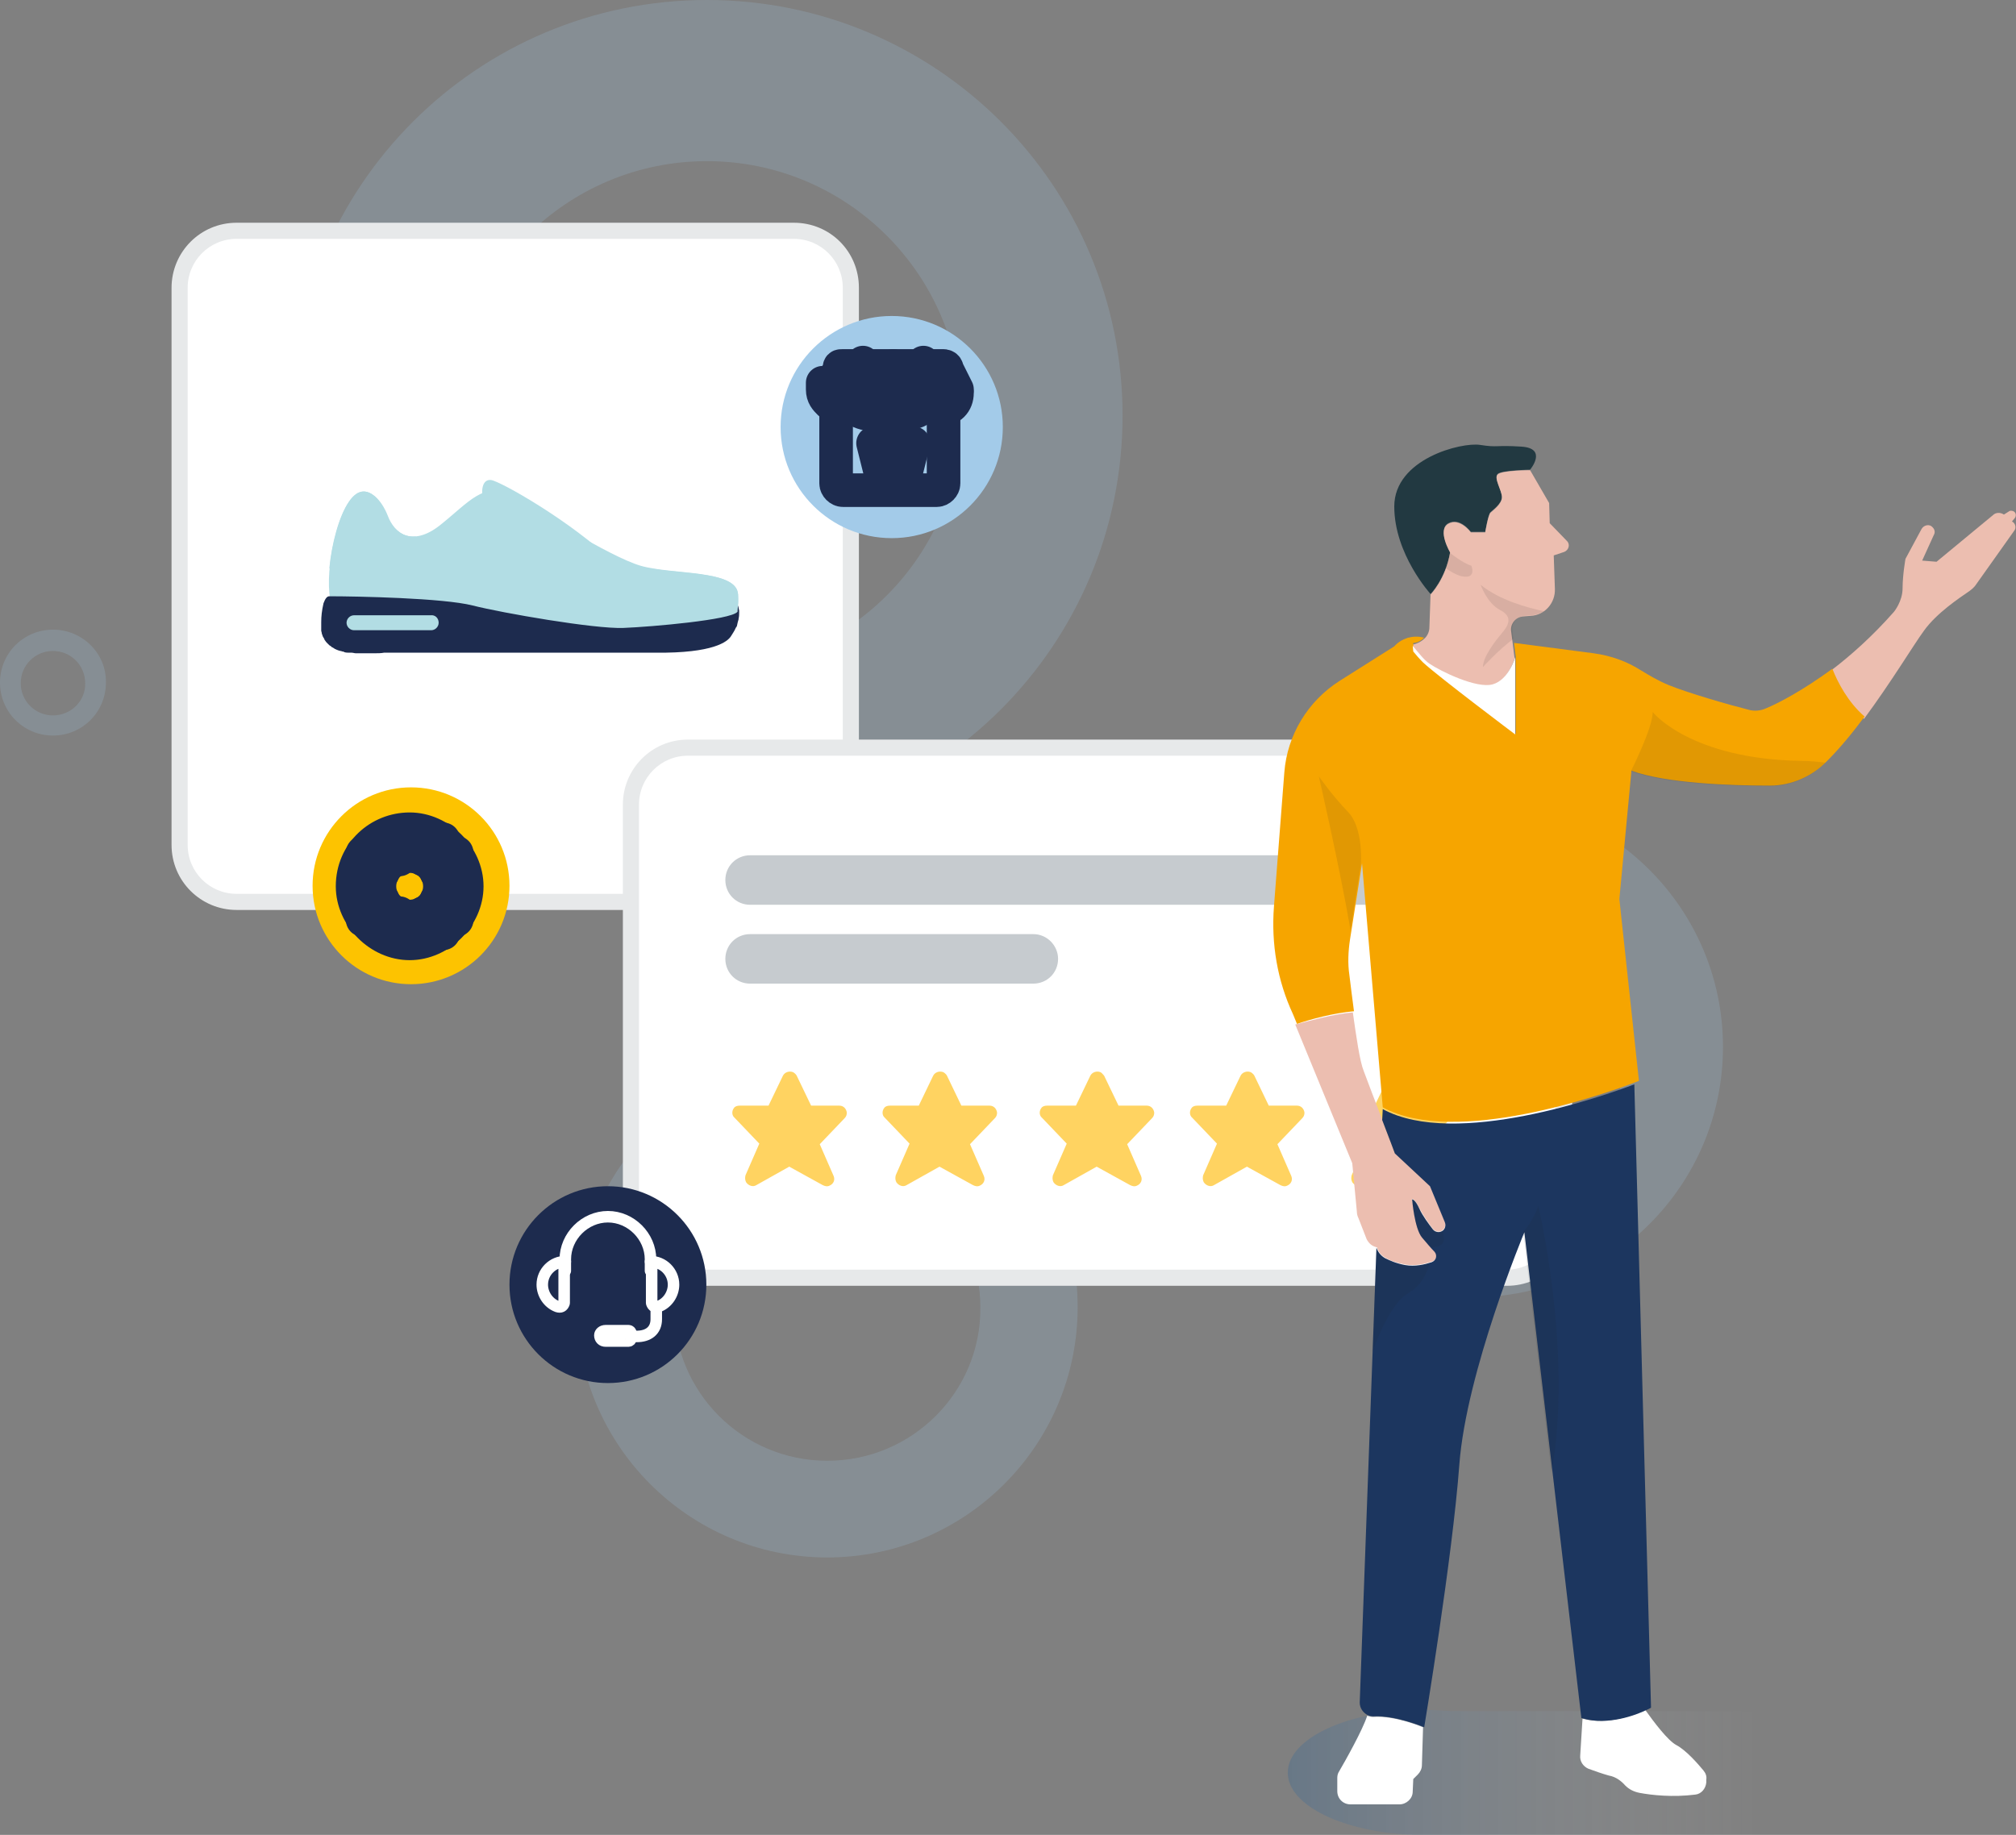 <?xml version="1.0" encoding="utf-8"?>
<!-- Generator: Adobe Illustrator 25.4.1, SVG Export Plug-In . SVG Version: 6.00 Build 0)  -->
<svg version="1.1" id="Calque_1" xmlns="http://www.w3.org/2000/svg" xmlns:xlink="http://www.w3.org/1999/xlink" x="0px" y="0px"
	 viewBox="0 0 350.2 318.8" style="enable-background:new 0 0 350.2 318.8;" xml:space="preserve">
<rect x="0" y="0" width="350.2" height="318.8" fill="#808080" stroke="none"/>
<style type="text/css">
	.st0{opacity:0.2;fill:#A3CBE9;}
	.st1{fill:#FFFFFF;}
	.st2{fill:#E7E9EA;}
	.st3{fill:#B2DDE4;}
	.st4{fill:#1D2B4E;}
	.st5{fill:#C6CBCF;}
	.st6{fill:#FFD361;}
	.st7{opacity:0.2;fill:url(#SVGID_1_);}
	.st8{fill:#ECBEB0;}
	.st9{fill:#223941;}
	.st10{fill:#F6A500;}
	.st11{fill:#1C365F;}
	.st12{opacity:0.1;}
	.st13{fill:#1E1E1E;}
	.st14{fill:#A3CBE9;}
	.st15{fill:#FDC300;}
	.st16{fill:none;stroke:#1D2B4E;stroke-linecap:round;stroke-linejoin:round;stroke-miterlimit:23.333;}
	.st17{fill:none;stroke:#FFFFFF;stroke-linecap:round;stroke-linejoin:round;stroke-miterlimit:23.333;}
</style>
<g>
	<path class="st0" d="M122.8,0C82.9,0,50.6,32.3,50.6,72.2s32.3,72.2,72.2,72.2c39.9,0,72.2-32.3,72.2-72.2S162.7,0,122.8,0z
		 M122.8,116.4c-24.4,0-44.2-19.8-44.2-44.2c0-24.4,19.8-44.2,44.2-44.2c24.4,0,44.2,19.8,44.2,44.2
		C167,96.6,147.2,116.4,122.8,116.4z"/>
	<path class="st0" d="M143.7,183.6c-24,0-43.5,19.5-43.5,43.5s19.5,43.5,43.5,43.5c24,0,43.5-19.5,43.5-43.5
		S167.8,183.6,143.7,183.6z M143.7,253.8c-14.7,0-26.6-11.9-26.6-26.6c0-14.7,11.9-26.6,26.6-26.6c14.7,0,26.6,11.9,26.6,26.6
		C170.4,241.8,158.5,253.8,143.7,253.8z"/>
	<path class="st0" d="M255.8,138.4c-24,0-43.5,19.5-43.5,43.5s19.5,43.5,43.5,43.5c24,0,43.5-19.5,43.5-43.5
		S279.8,138.4,255.8,138.4z M255.8,208.6c-14.7,0-26.6-11.9-26.6-26.6c0-14.7,11.9-26.6,26.6-26.6c14.7,0,26.6,11.9,26.6,26.6
		C282.4,196.7,270.5,208.6,255.8,208.6z"/>
	<path class="st0" d="M9.2,109.4c-5.1,0-9.2,4.1-9.2,9.2c0,5.1,4.1,9.2,9.2,9.2c5.1,0,9.2-4.1,9.2-9.2
		C18.5,113.5,14.3,109.4,9.2,109.4z M9.2,124.3c-3.1,0-5.6-2.5-5.6-5.6c0-3.1,2.5-5.6,5.6-5.6c3.1,0,5.6,2.5,5.6,5.6
		C14.9,121.7,12.4,124.3,9.2,124.3z"/>
</g>
<g>
	<g>
		<path class="st1" d="M41.1,156.7c-5.5,0-9.9-4.5-9.9-9.9V50c0-5.5,4.5-9.9,9.9-9.9h96.8c5.5,0,9.9,4.5,9.9,9.9v96.8
			c0,5.5-4.5,9.9-9.9,9.9H41.1z"/>
		<g>
			<path class="st2" d="M137.9,41.5c4.7,0,8.5,3.8,8.5,8.5v96.8c0,4.7-3.8,8.5-8.5,8.5H41.1c-4.7,0-8.5-3.8-8.5-8.5V50
				c0-4.7,3.8-8.5,8.5-8.5H137.9 M137.9,38.7H41.1c-6.3,0-11.3,5.1-11.3,11.3v96.8c0,6.3,5.1,11.3,11.3,11.3h96.8
				c6.3,0,11.3-5.1,11.3-11.3V50C149.2,43.7,144.2,38.7,137.9,38.7L137.9,38.7z"/>
		</g>
	</g>
	<g>
		<path class="st3" d="M84,86.9c-0.5-1.4-0.3-3.7,1.3-3.5c1.6,0.2,13.8,7.1,21.2,14.2C113.9,104.6,84,86.9,84,86.9z"/>
		<path class="st3" d="M57.9,105.9c-1.9-4,0-14.6,2.7-18.7c2.7-4,5.5-0.5,6.6,2.4c1.1,2.9,4.3,5.6,9.3,1.6c5-4,7.6-7.6,12.1-5.1
			c4.5,2.4,17.2,10.6,22.7,12.2c5.5,1.6,16.7,0.6,16.9,5c0.2,4.3-0.6,5.8-6,6.1S85.6,109,85.6,109L57.9,105.9z"/>
		<path class="st3" d="M83.7,108.2c-1.6-1.8-3.4-3.5-5.5-4.8c-1.4-0.8-3-1.7-4.7-1.7c-1.3-0.1-2.8,0.1-4.1-0.2
			c-1.2-0.4-3.2-1.4-2.3-3c1.3-2.3,3.8-1.4,5.9-1.9c4-1.1,7-5.1,8.3-9.2c-1.4,1.1-2.8,2.4-4.6,3.9c-5,4-8.2,1.3-9.3-1.6
			c-1.1-2.9-3.9-6.4-6.6-2.4c-2.7,4-4.7,14.6-2.7,18.7l26.3,2.9C84.1,108.6,83.9,108.4,83.7,108.2z"/>
		<path class="st3" d="M61.6,94.4c2.1-1,4.1,0.1,6.3,0.1c1.5,0,3.1-0.4,4.4-1.3c-2.6,0.3-4.3-1.6-5.1-3.6c-1.1-2.9-3.9-6.4-6.6-2.4
			c-1.7,2.4-3,7.3-3.4,11.6C58.3,97.1,59.8,95.3,61.6,94.4z"/>
		<path class="st3" d="M128.2,103.3c-0.1-3.9-9.1-3.5-14.9-4.5c-1,1.6-2.4,2.9-4.7,2.9c-4.2,0.1-8.5-1.3-12.7,0.2
			c-3.8,1.3-6.4,4-8.7,7.1c6.5,0.2,30.5,0.7,35.1,0.4C127.6,109.1,128.4,107.7,128.2,103.3z"/>
		<path class="st3" d="M128.2,103.1c-0.6,0.3-1.3,0.7-1.9,0.9c-4.3,1.6-9.3,1.8-13.9,1.5c-5.4-0.3-11.2-1.4-16.6,0
			c-2.6,0.7-5,1.9-7.2,3.5c8,0.2,29.3,0.7,33.6,0.4c5.3-0.3,6.1-1.8,6-6.1C128.2,103.3,128.2,103.2,128.2,103.1z"/>
		<path class="st4" d="M128.3,107.6c0,0,0-0.1,0-0.1c0.1-0.4,0.1-0.8,0.1-1.1c0-0.1,0-0.2,0-0.3c-0.1-0.6-0.2-0.9-0.2-0.9
			s-0.1,1-0.1,1.1c-1.1,1.4-14.8,2.6-19.8,2.8c-5,0.2-21.1-2.6-26.2-3.9c-5.1-1.3-20.1-1.6-24.9-1.6c-0.4,0-0.7,0.4-1,1.2
			c-0.3,1.3-0.4,2.3-0.4,3.3c0,0,0,0,0,0c0,0.1,0,0.1,0,0.1c0,0.2,0,0.3,0,0.5c0,0.2,0,0.3,0,0.5c0,0.1,0,0.3,0,0.4
			c0,0.1,0.1,0.3,0.1,0.4c0,0.1,0,0.2,0.1,0.3c0,0.2,0.1,0.3,0.2,0.5c0.1,0.1,0.1,0.2,0.2,0.4c0.1,0.1,0.2,0.3,0.3,0.4
			c0.1,0.1,0.1,0.1,0.2,0.2c0.1,0.1,0.2,0.2,0.3,0.3c0.1,0.1,0.2,0.1,0.3,0.2c0.1,0.1,0.2,0.2,0.3,0.2c0.1,0.1,0.2,0.1,0.3,0.2
			c0.1,0.1,0.3,0.1,0.4,0.2c0.1,0,0.2,0.1,0.3,0.1c0.2,0.1,0.5,0.1,0.7,0.2c0.1,0,0.2,0,0.3,0.1c0.3,0.1,0.6,0.1,0.9,0.1
			c0.1,0,0.3,0,0.4,0c0.2,0,0.5,0.1,0.7,0.1c0.2,0,0.3,0,0.5,0c0.3,0,0.5,0,0.8,0c0.2,0,0.3,0,0.5,0c0.3,0,0.7,0,1,0
			c0.2,0,0.3,0,0.5,0c0.5,0,1.1,0,1.6-0.1h47.2c10,0.1,12.5-1.9,13.1-2.9c0.3-0.5,0.6-0.9,0.8-1.4c0.1-0.1,0.1-0.2,0.2-0.3
			C128.1,108.3,128.2,107.9,128.3,107.6z"/>
		<path class="st3" d="M76.2,108.2c0,0.7-0.6,1.3-1.3,1.3H61.5c-0.7,0-1.3-0.6-1.3-1.3l0,0c0-0.7,0.6-1.3,1.3-1.3h13.3
			C75.6,106.8,76.2,107.4,76.2,108.2L76.2,108.2z"/>
	</g>
</g>
<g>
	<g>
		<g>
			<path class="st1" d="M119.5,222c-5.5,0-9.9-4.5-9.9-9.9v-72.3c0-5.5,4.5-9.9,9.9-9.9h142.3c5.5,0,9.9,4.5,9.9,9.9v72.3
				c0,5.5-4.5,9.9-9.9,9.9H119.5z"/>
			<g>
				<path class="st2" d="M261.7,131.3c4.7,0,8.5,3.8,8.5,8.5v72.3c0,4.7-3.8,8.5-8.5,8.5H119.5c-4.7,0-8.5-3.8-8.5-8.5v-72.3
					c0-4.7,3.8-8.5,8.5-8.5H261.7 M261.7,128.5H119.5c-6.3,0-11.3,5.1-11.3,11.3v72.3c0,6.3,5.1,11.3,11.3,11.3h142.3
					c6.3,0,11.3-5.1,11.3-11.3v-72.3C273.1,133.5,268,128.5,261.7,128.5L261.7,128.5z"/>
			</g>
		</g>
	</g>
	<path class="st5" d="M237.3,148.6h-63.1h-43.9c-2.4,0-4.3,1.9-4.3,4.3c0,2.4,1.9,4.3,4.3,4.3h43.9h63.1c2.4,0,4.3-1.9,4.3-4.3
		C241.6,150.5,239.6,148.6,237.3,148.6z"/>
	<path class="st5" d="M179.5,162.3h-5.3h-43.9c-2.4,0-4.3,1.9-4.3,4.3c0,2.4,1.9,4.3,4.3,4.3h43.9h5.3c2.4,0,4.3-1.9,4.3-4.3
		C183.8,164.3,181.9,162.3,179.5,162.3z"/>
	<path class="st6" d="M138.4,186.9l2.5,5.2h4.9c0.7,0,1.2,0.5,1.3,1.2c0,0.4-0.1,0.7-0.4,1l-4.3,4.5l2.4,5.5c0.3,0.7,0,1.4-0.7,1.7
		c-0.4,0.2-0.8,0.1-1.2-0.1l-5.8-3.2l-5.7,3.2c-0.6,0.4-1.4,0.1-1.8-0.5c-0.2-0.4-0.2-0.8-0.1-1.2l2.4-5.5l-4.3-4.5
		c-0.5-0.4-0.5-1.2-0.1-1.7c0.2-0.3,0.6-0.4,1-0.4h5l2.5-5.2c0.3-0.6,1.1-0.9,1.8-0.6C138.1,186.5,138.3,186.7,138.4,186.9z"/>
	<path class="st6" d="M164.5,186.9l2.5,5.2h4.9c0.7,0,1.2,0.5,1.3,1.2c0,0.4-0.1,0.7-0.4,1l-4.3,4.5l2.4,5.5c0.3,0.7,0,1.4-0.7,1.7
		c-0.4,0.2-0.8,0.1-1.2-0.1l-5.8-3.2l-5.7,3.2c-0.6,0.4-1.4,0.1-1.8-0.5c-0.2-0.4-0.2-0.8-0.1-1.2l2.4-5.5l-4.3-4.5
		c-0.5-0.4-0.5-1.2-0.1-1.7c0.2-0.3,0.6-0.4,1-0.4h5l2.5-5.2c0.3-0.6,1.1-0.9,1.8-0.6C164.2,186.5,164.4,186.7,164.5,186.9z"/>
	<path class="st6" d="M191.8,186.9l2.5,5.2h4.9c0.7,0,1.2,0.5,1.3,1.2c0,0.4-0.1,0.7-0.4,1l-4.3,4.5l2.4,5.5c0.3,0.7,0,1.4-0.7,1.7
		c-0.4,0.2-0.8,0.1-1.2-0.1l-5.8-3.2l-5.7,3.2c-0.6,0.4-1.4,0.1-1.8-0.5c-0.2-0.4-0.2-0.8-0.1-1.2l2.4-5.5l-4.3-4.5
		c-0.5-0.4-0.5-1.2-0.1-1.7c0.2-0.3,0.6-0.4,1-0.4h5l2.5-5.2c0.3-0.6,1.1-0.9,1.8-0.6C191.5,186.5,191.6,186.7,191.8,186.9z"/>
	<path class="st6" d="M217.9,186.9l2.5,5.2h4.9c0.7,0,1.2,0.5,1.3,1.2c0,0.4-0.1,0.7-0.4,1l-4.3,4.5l2.4,5.5c0.3,0.7,0,1.4-0.7,1.7
		c-0.4,0.2-0.8,0.1-1.2-0.1l-5.8-3.2l-5.7,3.2c-0.6,0.4-1.4,0.1-1.8-0.5c-0.2-0.4-0.2-0.8-0.1-1.2l2.4-5.5l-4.3-4.5
		c-0.5-0.4-0.5-1.2-0.1-1.7c0.2-0.3,0.6-0.4,1-0.4h5l2.5-5.2c0.3-0.6,1.1-0.9,1.8-0.6C217.6,186.5,217.8,186.7,217.9,186.9z"/>
	<path class="st6" d="M243.7,186.9l2.5,5.2h4.9c0.7,0,1.2,0.5,1.3,1.2c0,0.4-0.1,0.7-0.4,1l-4.3,4.5l2.4,5.5c0.3,0.7,0,1.4-0.7,1.7
		c-0.4,0.2-0.8,0.1-1.2-0.1l-5.8-3.2l-5.7,3.2c-0.6,0.4-1.4,0.1-1.8-0.5c-0.2-0.4-0.2-0.8-0.1-1.2l2.4-5.5l-4.3-4.5
		c-0.5-0.4-0.5-1.2-0.1-1.7c0.2-0.3,0.6-0.4,1-0.4h5l2.5-5.2c0.3-0.6,1.1-0.9,1.8-0.6C243.4,186.5,243.6,186.7,243.7,186.9z"/>
</g>
<g>
	
		<linearGradient id="SVGID_1_" gradientUnits="userSpaceOnUse" x1="264.671" y1="307.932" x2="347.746" y2="307.932" gradientTransform="matrix(1 0 0 1 -41.038 0)">
		<stop  offset="0" style="stop-color:#0857A2"/>
		<stop  offset="1" style="stop-color:#FFFFFF;stop-opacity:0"/>
	</linearGradient>
	<path class="st7" d="M252.2,297.3c-1.6-0.1-3.2-0.2-4.8-0.2c-13.1,0-23.7,4.9-23.7,10.9c0,5.7,9.7,10.4,22.1,10.8v0h61v-21.5H252.2
		z"/>
	<path class="st8" d="M318.2,116.4c3.4-2.6,7.1-5.9,10.8-10.1c0,0,1.5-1.8,1.5-4.1c0-2.3,0.5-5.1,0.5-5.1l2.8-5.2
		c0.4-0.7,1.4-0.9,1.9-0.3l0,0c0.4,0.4,0.5,0.9,0.2,1.4l-2,4.4l2.5,0.2l9.8-8.1c0.5-0.5,1.3-0.5,1.9-0.1l0.8-0.5
		c0.2-0.2,0.5-0.2,0.8-0.1l0,0c0.5,0.2,0.6,0.8,0.3,1.2l-0.5,0.6l0,0c0.6,0.3,0.8,1.1,0.4,1.6l-6.6,9.3c-0.3,0.5-0.8,0.9-1.2,1.2
		c-1.6,1.1-5.7,3.8-7.9,6.9c-1.7,2.3-5.6,8.8-10.4,15.3C320.8,122.2,319.1,118.6,318.2,116.4z"/>
	<path class="st9" d="M257.1,77.3c3.2,0.5,2.6,0,7.2,0.3s1.5,4,1.5,4s-4.8,0.1-5.6,0.7c-0.8,0.7,0.7,2.9,0.7,4c0,1.2-1.6,2.3-2,2.7
		c-0.4,0.4-0.9,3.4-0.9,3.4h-2.5c0,0-1.9-2.6-3.9-1.5c-2,1.1,0.3,5,0.3,5c-0.8,4.7-3.4,7.3-3.4,7.3s-6.3-6.9-6.3-15.2
		S253.9,76.8,257.1,77.3z"/>
	<path class="st8" d="M235,175.9c0.6,4.2,1.2,8.5,1.9,10.2c0.7,1.9,2,5.3,3.2,8.4c1.2,3.1,2.2,5.8,2.2,5.8l6.1,5.7l2.6,6.3
		c0.2,0.5,0,1.2-0.5,1.5l0,0c-0.5,0.3-1.2,0.2-1.6-0.3c-0.7-0.9-1.7-2.4-2.3-3.5c-0.8-1.7-1.3-1.7-1.3-1.7s0.5,4.9,1.7,6.6
		c0.7,0.8,1.5,1.8,2.2,2.5c0.6,0.6,0.3,1.6-0.5,1.8c-1.2,0.4-2.9,0.8-4.6,0.5c-1.6-0.3-2.7-0.7-3.5-1.2c-0.7-0.4-1.2-1-1.4-1.8
		l-0.1,0l-0.3-0.1c-0.6-0.2-1.1-0.7-1.4-1.3l-1.4-3.6c-0.2-0.4-0.3-0.8-0.3-1.2l-0.8-8.4l-9.9-24.1
		C227.4,177.4,231.5,176.2,235,175.9z"/>
	<path class="st8" d="M247.5,110.9c0.5-0.5,0.8-1.2,0.8-1.9l0.2-5.7c0,0,2.6-2.6,3.4-7.3c0,0-2.3-3.9-0.3-5c2-1.1,3.9,1.5,3.9,1.5
		h2.5c0,0,0.5-3,0.9-3.4c0.4-0.4,2-1.5,2-2.7c0-1.2-1.5-3.4-0.7-4c0.8-0.7,5.6-0.7,5.6-0.7l3.3,5.7l0.1,3.5l3,3.1
		c0.6,0.6,0.3,1.6-0.5,1.9l-1.8,0.6l0.2,5.8c0.1,2.5-1.8,4.6-4.2,4.7l-1.3,0.1c-1.3,0.1-2.3,1.3-2.1,2.6l0.3,2.3l0.3,2.4
		c0,0-1.1,3.9-3.9,4.7c-2.8,0.8-9.2-2.3-11-3.6c-0.9-0.6-1.9-1.9-2.8-3.1l0-0.4C246.3,111.8,247,111.4,247.5,110.9z"/>
	<path class="st10" d="M221.3,157.5l1.8-23.3c0.5-6.5,4.1-12.4,9.6-15.9l9.5-6c0,0,0.7-0.9,2.1-1.4c0.1,0,0.2-0.1,0.3-0.1
		c0.8-0.2,1.7-0.3,2.8,0c-0.5,0.5-1.2,0.9-1.9,0.9l0,0.4l0.1,1c0.4,0.6,1,1.3,1.7,1.9c2.7,2.6,16,12.5,16,12.5v-13.4l-0.3-2.4
		l13.8,1.8c3,0.4,5.8,1.4,8.3,3c1.3,0.8,3,1.8,4.7,2.5c3.4,1.4,10.7,3.5,13.9,4.3c1,0.3,2.1,0.2,3-0.2c2.2-0.9,6.4-3.1,11.6-6.9
		c0.9,2.3,2.7,5.8,5.6,8.3c-2,2.7-4.2,5.4-6.5,7.7c-2.6,2.7-6.2,4.3-10,4.3c-6.7,0-18.1-0.4-24-2.6l-2.1,22.3l3.4,31.6
		c0,0-0.3,0.1-0.8,0.3c-5,1.9-31.1,11.2-43.7,4.3l-3.6-42.4l-2.1,13.3c-0.3,2-0.4,4.1-0.1,6.1c0.2,1.7,0.5,4,0.8,6.3
		c-3.5,0.3-7.6,1.4-9.9,2.2l-0.7-1.7C221.9,170.4,220.8,164,221.3,157.5z"/>
	<path class="st1" d="M248.3,115.3c1.9,1.3,8.2,4.4,11,3.6c2.8-0.8,3.9-4.7,3.9-4.7v13.4c0,0-13.3-10-16-12.5
		c-0.7-0.7-1.2-1.3-1.7-1.9l-0.1-1C246.4,113.4,247.4,114.7,248.3,115.3z"/>
	<path class="st1" d="M285.8,297.1c1.5,2.1,3.9,5.3,5.4,6.1c1.7,0.9,3.7,3.2,4.7,4.4c0.4,0.5,0.6,1,0.5,1.6l0,0.5
		c-0.1,1.1-0.9,2-1.9,2.1c-3.9,0.5-7.6,0.1-9.7-0.3c-1-0.2-1.8-0.6-2.5-1.3c-0.6-0.7-1.6-1.5-2.8-1.7c-1.1-0.3-2.5-0.8-3.6-1.2
		c-0.9-0.4-1.5-1.3-1.4-2.3l0.4-6.4C279.2,299.8,284,297.9,285.8,297.1z"/>
	<path class="st1" d="M247.2,300.1l-0.2,6.6c0,0.6-0.3,1.2-0.7,1.6l-0.8,0.8l-0.1,2.2c0,1.2-1.1,2.2-2.3,2.2h-8.5
		c-1.3,0-2.3-1-2.3-2.3v-2.3c0-0.4,0.1-0.8,0.3-1.1c1-1.7,4.1-7.2,4.9-9.7c0.3,0.1,0.7,0.2,1,0.2C242.3,298,247.2,300.1,247.2,300.1
		z"/>
	<path class="st11" d="M239.1,216.8L239.1,216.8c0.3,0.8,0.8,1.4,1.5,1.8c0.8,0.4,1.9,0.9,3.5,1.2c1.7,0.3,3.4-0.1,4.6-0.5
		c0.8-0.3,1-1.2,0.5-1.8c-0.7-0.7-1.5-1.7-2.2-2.5c-1.3-1.6-1.7-6.6-1.7-6.6s0.5-0.1,1.3,1.7c0.5,1.1,1.6,2.6,2.3,3.5
		c0.4,0.5,1.1,0.6,1.6,0.3l0,0c0.5-0.3,0.7-0.9,0.5-1.5l-2.6-6.3l-6.1-5.7c0,0-1-2.7-2.2-5.8l0.1-1.9c12.6,6.9,38.7-2.4,43.7-4.3
		l0,0l2.9,108.3c0,0-0.3,0.2-0.8,0.4c-1.8,0.9-6.7,2.7-10.9,1.5c-0.1,0-0.3-0.1-0.4-0.1l-9.9-84.4c0,0-10.1,24.2-11.3,40.4
		s-6.1,45.6-6.1,45.6s-4.9-2.1-8.8-1.9c-0.4,0-0.7-0.1-1-0.2c-0.8-0.4-1.4-1.2-1.4-2.2L239.1,216.8z"/>
	<g id="ombres_00000155105086561624319730000003660173120492856193_" class="st12">
		<path class="st13" d="M254.5,100.2c-1.1,0-2.5-0.9-3.4-1.5c0.3-0.8,0.6-1.7,0.7-2.7c0,0,2.2,1.8,3.8,2.3
			C255.6,98.3,256.4,100.3,254.5,100.2z"/>
		<path class="st13" d="M257.6,115.9c0-1.8,2.2-4.6,3.3-5.9c1.1-1.3,2-2.8-0.3-4c-2.3-1.2-3.4-4.4-3.4-4.4c3.3,2.7,8.2,4,11,4.6
			c-0.6,0.4-1.3,0.6-2.1,0.7l-1.3,0.1c-1.3,0.1-2.3,1.3-2.1,2.6l0.2,1.4C260.3,112.9,257.6,115.9,257.6,115.9z"/>
		<path class="st13" d="M312.9,132.2c1.7,0,3.1,0.2,4.2,0.3c-2.6,2.6-6.1,4.1-9.8,4.1c-6.7,0-18.1-0.4-24-2.6c0,0,3.8-7.5,3.8-10.3
			C287.1,123.8,293.7,131.9,312.9,132.2z"/>
		<path class="st13" d="M234.1,141c2.8,2.8,2.3,9.2,2.3,9.2l-1.8,11.4c-1.8-10.6-5.5-26.7-5.5-26.7S231.4,138.2,234.1,141z"/>
		<path class="st13" d="M244.6,224.7c-2.5,1.4-4.8,6.3-6.2,10.2l0.7-18l0.1,0c0.2,0.8,0.7,1.4,1.4,1.8c0.8,0.4,1.9,0.9,3.5,1.2
			c1.6,0.2,3.1,0,4.2-0.4C247.9,221.1,247,223.3,244.6,224.7z"/>
		<path class="st13" d="M248.5,216.7c-0.5-0.6-1-1.2-1.5-1.8c-1.3-1.6-1.7-6.6-1.7-6.6s0.5-0.1,1.3,1.7c0.5,1.1,1.6,2.6,2.3,3.5
			c0.4,0.5,1,0.6,1.6,0.3C251.9,217,248.5,216.7,248.5,216.7z"/>
		<path class="st13" d="M269.5,255.9l-4.9-41.8c0,0,2.1-2.6,2.6-4.6C267.2,209.4,273.3,235,269.5,255.9z"/>
	</g>
</g>
<circle class="st14" cx="154.9" cy="74.2" r="19.3"/>
<circle class="st15" cx="71.4" cy="153.9" r="17.1"/>
<circle class="st4" cx="105.6" cy="223.2" r="17.1"/>
<g transform="matrix(5.833,0,0,5.833,0,0)">
	<path class="st16" d="M28.1,12.2v2.2c0,0.1-0.1,0.2-0.2,0.2h-2.8c-0.1,0-0.2-0.1-0.2-0.2v-2.2"/>
	<path class="st16" d="M28.2,11c0-0.1-0.1-0.1-0.1-0.1h-3c-0.1,0-0.1,0-0.1,0.1l-0.3,0.6h3.8L28.2,11z"/>
	<path class="st16" d="M28.5,11.7c0,0.3-0.2,0.5-0.5,0.5c-0.1,0-0.3-0.1-0.4-0.2c-0.2,0.3-0.6,0.4-0.9,0.2c-0.1,0-0.1-0.1-0.2-0.1
		c-0.2,0.3-0.7,0.3-1,0.1c-0.1,0-0.1-0.1-0.1-0.2c-0.2,0.2-0.5,0.2-0.7,0c-0.1-0.1-0.2-0.2-0.2-0.4v-0.2h3.8V11.7z"/>
	<path class="st16" d="M25.5,12v-0.5l0.2-0.7"/>
	<path class="st16" d="M26.6,12.2v-0.6v-0.7"/>
	<path class="st16" d="M27.7,12v-0.5l-0.2-0.7"/>
	<path class="st16" d="M27.2,13.2L27,14h-0.8l-0.2-0.8H27.2"/>
	<path class="st16" d="M26.1,13.2l0.2-0.4"/>
	<path class="st16" d="M27,13.2l-0.2-0.4"/>
</g>
<g transform="matrix(5.833,0,0,5.833,0,0)">
	<path class="st16" d="M10.5,26.4c0,0.9,0.8,1.7,1.7,1.7s1.7-0.8,1.7-1.7s-0.8-1.7-1.7-1.7S10.5,25.4,10.5,26.4z"/>
	<path class="st16" d="M11.3,26.4c0,0.5,0.4,0.9,0.9,0.9c0.5,0,0.9-0.4,0.9-0.9c0-0.5-0.4-0.9-0.9-0.9
		C11.7,25.5,11.3,25.9,11.3,26.4z"/>
	<path class="st16" d="M13.6,25.4L13,26"/>
	<path class="st16" d="M12.6,25.6l0.6-0.6"/>
	<path class="st16" d="M11.3,27.8l0.6-0.6"/>
	<path class="st16" d="M11.4,26.8l-0.6,0.6"/>
	<path class="st16" d="M13.2,27.8l-0.6-0.6"/>
	<path class="st16" d="M13,26.8l0.6,0.6"/>
	<path class="st16" d="M10.8,25.4l0.6,0.6"/>
	<path class="st16" d="M11.9,25.6L11.3,25"/>
</g>
<g transform="matrix(2,0,0,2,0,0)">
	<path class="st17" d="M54.8,116.1h0.5c1,0,1.7-0.5,1.7-1.5v-1.1"/>
	<path class="st17" d="M56.5,109.6c1.1,0,2,0.9,2,2c0,0.8-0.5,1.6-1.3,1.9c-0.3,0.1-0.5,0-0.6-0.3c0-0.1,0-0.1,0-0.2V109.6z"/>
	<path class="st17" d="M49.1,109.6c-1.1,0-2,0.9-2,2c0,0.8,0.5,1.6,1.3,1.9c0.3,0.1,0.5,0,0.6-0.3c0-0.1,0-0.1,0-0.2V109.6z"/>
	<path class="st17" d="M56.5,110.4v-1c0-2-1.7-3.7-3.7-3.7c-2,0-3.7,1.7-3.7,3.7v1"/>
	<path class="st17" d="M52.6,115.6h2c0.1,0,0.2,0.1,0.2,0.2v0.5c0,0.1-0.1,0.2-0.2,0.2h-2c-0.3,0-0.5-0.2-0.5-0.5l0,0
		C52.1,115.8,52.3,115.6,52.6,115.6z"/>
</g>
</svg>
